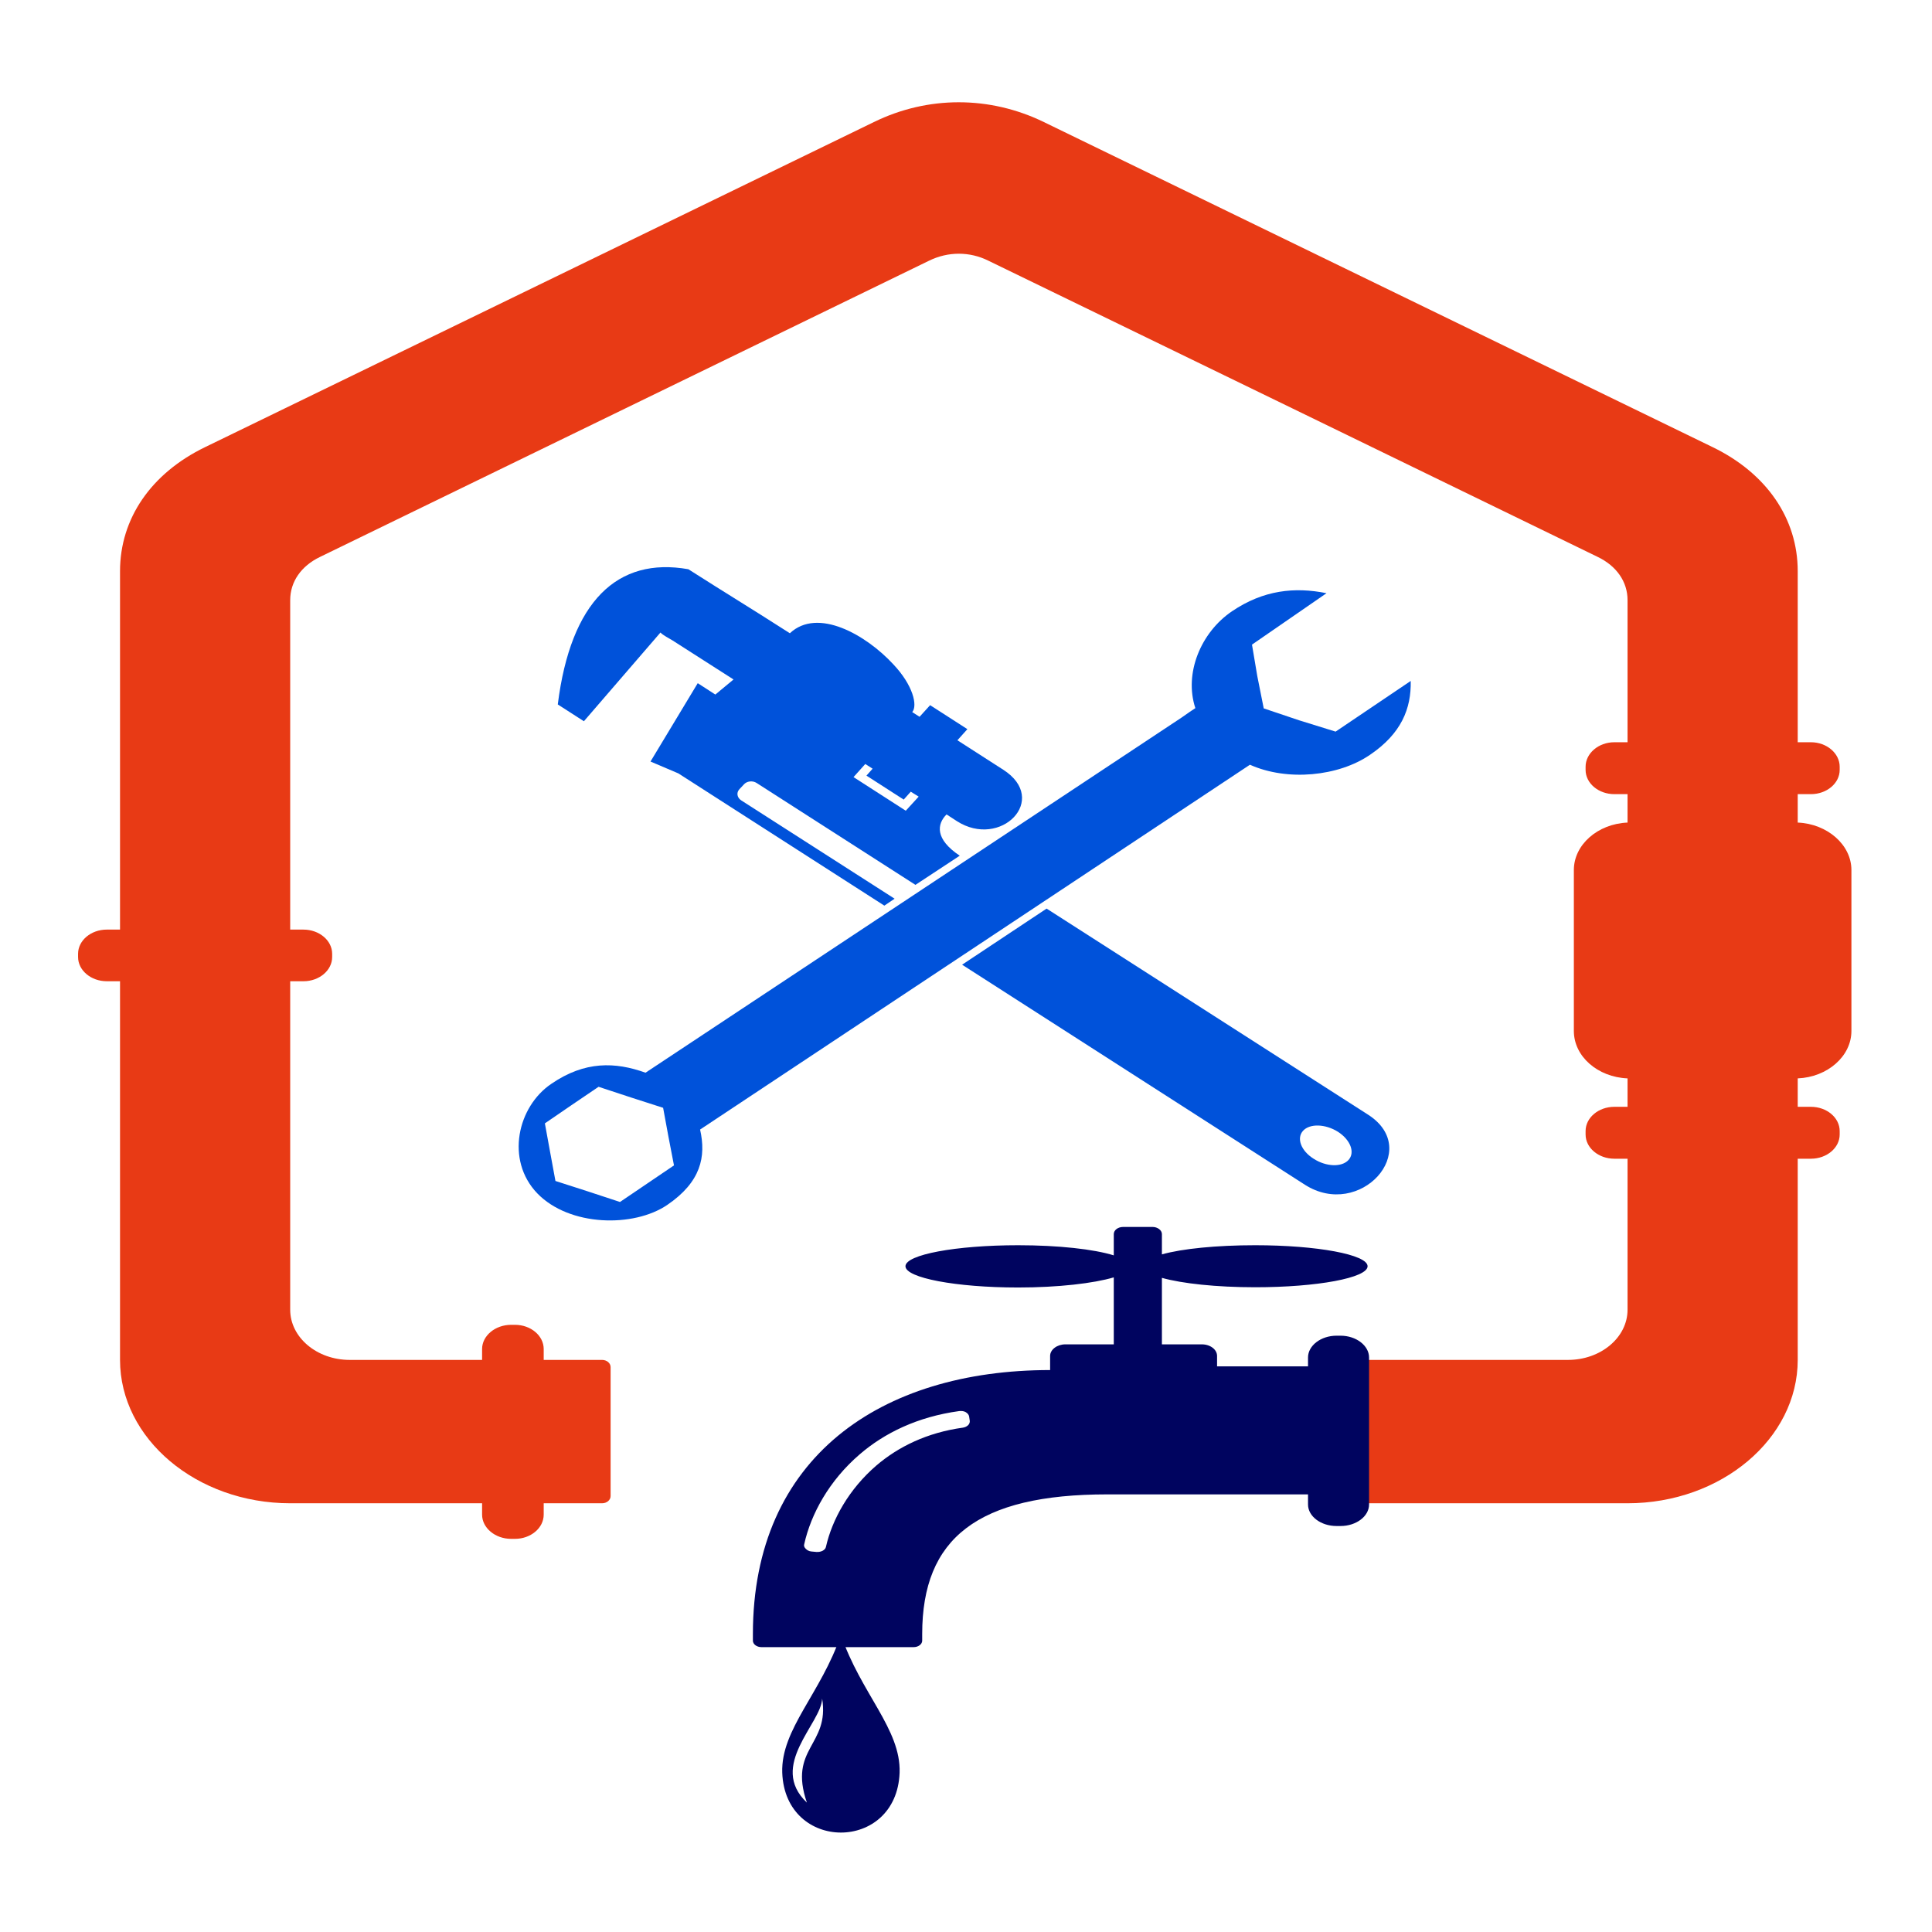 <?xml version="1.0"?>
<svg width="150" height="150" xmlns="http://www.w3.org/2000/svg" xmlns:svg="http://www.w3.org/2000/svg">
 <g class="layer">
  <title>Layer 1</title>
  <g id="svg_1" transform="translate(0 -0.995) translate(-1.005 0) translate(31 236) translate(-24.145 -227.428) matrix(2.278 0 0 1.919 -466.779 -458.273)">
   <path clip-rule="evenodd" d="m209.33,252.95l22.79,-13.15c1.84,-1.07 3.95,-1.07 5.8,0l22.79,13.15c1.84,1.06 2.9,2.89 2.9,5.02l0,6.92l0.03,0l0.42,0c0.54,0 0.98,0.45 0.98,0.99l0,0.13c0,0.54 -0.44,0.98 -0.98,0.98l-0.21,0l-0.21,0l-0.03,0l0,1.15c1.01,0.05 1.83,0.9 1.83,1.92l0,6.51c0,1.03 -0.82,1.87 -1.83,1.92l0,1.15l0.03,0l0.42,0c0.54,0 0.98,0.44 0.98,0.98l0,0.14c0,0.54 -0.44,0.98 -0.98,0.98l-0.21,0l-0.21,0l-0.03,0l0,8.14c0,3.19 -2.61,5.8 -5.8,5.8l-9.5,0l0,-5.8l0,0l7.47,0c1.12,0 2.03,-0.91 2.03,-2.03l0,-6.11l-0.45,0c-0.54,0 -0.98,-0.44 -0.98,-0.98l0,-0.14c0,-0.54 0.44,-0.98 0.98,-0.98l0.45,0l0,-1.15c-1.02,-0.05 -1.83,-0.89 -1.83,-1.92l0,-6.51c0,-1.02 0.81,-1.87 1.83,-1.92l0,-1.15l-0.45,0c-0.54,0 -0.98,-0.44 -0.98,-0.98l0,-0.13c0,-0.54 0.44,-0.99 0.98,-0.99l0.45,0l0,-5.75c0,-0.74 -0.37,-1.38 -1.02,-1.75c-6.92,-4 -13.84,-7.99 -20.76,-11.98c-0.64,-0.38 -1.38,-0.38 -2.03,0l-20.75,11.98c-0.65,0.37 -1.02,1.01 -1.02,1.75l0,13.33l0.04,0l0.41,0c0.54,0 0.98,0.44 0.98,0.98l0,0.13c0,0.54 -0.44,0.98 -0.98,0.98l-0.21,0l-0.21,0l-0.03,0l0,13.29c0,1.12 0.91,2.03 2.03,2.03l4.51,0l0,-0.02l0,-0.42c0,-0.54 0.45,-0.98 0.99,-0.98l0.13,0c0.54,0 0.98,0.44 0.98,0.98l0,0.21l0,0.21l0,0.02l1.99,0c0.16,0 0.29,0.13 0.29,0.29l0,5.22c0,0.16 -0.13,0.29 -0.29,0.29l-1.99,0l0,0.46c0,0.54 -0.44,0.98 -0.98,0.98l-0.13,0c-0.54,0 -0.99,-0.44 -0.99,-0.98l0,-0.46l-6.54,0c-3.19,0 -5.8,-2.61 -5.8,-5.8l0,-15.32l-0.45,0c-0.54,0 -0.98,-0.44 -0.98,-0.98l0,-0.13c0,-0.54 0.44,-0.98 0.98,-0.98l0.45,0l0,-14.5c0,-2.13 1.06,-3.96 2.9,-5.02z" fill="#E83A15" fill-rule="evenodd" id="svg_3"/>
   <path clip-rule="evenodd" d="m229.75,297.33c0.23,-1.22 0.85,-2.57 1.89,-3.63c0.84,-0.86 1.97,-1.52 3.39,-1.75c0.08,-0.01 0.16,0 0.22,0.04c0.07,0.05 0.11,0.11 0.12,0.18l0.02,0.16c0.02,0.14 -0.08,0.26 -0.23,0.29c-1.23,0.2 -2.21,0.78 -2.95,1.53c-0.94,0.96 -1.51,2.19 -1.72,3.29c-0.02,0.13 -0.16,0.22 -0.32,0.21l-0.18,-0.02c-0.08,-0.01 -0.14,-0.05 -0.19,-0.11c-0.05,-0.06 -0.07,-0.12 -0.05,-0.19zm10.87,-12.83l1,0c0.17,0 0.32,0.13 0.32,0.29l0,0.82c0.69,-0.23 1.86,-0.37 3.18,-0.37c2.11,0 3.83,0.38 3.83,0.85c0,0.47 -1.72,0.85 -3.83,0.85c-1.32,0 -2.49,-0.15 -3.18,-0.38l0,2.69l1.36,0c0.29,0 0.52,0.21 0.52,0.47l0,0.42l3.1,0l0,-0.36c0,-0.48 0.44,-0.88 0.97,-0.88l0.14,0c0.53,0 0.97,0.4 0.97,0.88l0,0.18l0,0.18l0,5.18l0,0.41c0,0.48 -0.44,0.87 -0.97,0.87l-0.14,0c-0.53,0 -0.97,-0.39 -0.97,-0.87l0,-0.41l-6.84,0c-4.42,0 -6.31,1.77 -6.31,5.65l0,0.27c0,0.14 -0.13,0.26 -0.29,0.26l-5.19,0c-0.16,0 -0.29,-0.12 -0.29,-0.26l0,-0.27c0,-7.15 4.36,-10.68 10.13,-10.68l0,-0.57c0,-0.26 0.24,-0.47 0.52,-0.47l1.65,0l0,-2.71c-0.68,0.24 -1.89,0.41 -3.26,0.41c-2.12,0 -3.84,-0.39 -3.84,-0.86c0,-0.47 1.72,-0.85 3.84,-0.85c1.38,0 2.58,0.16 3.26,0.41l0,-0.86c0,-0.16 0.14,-0.29 0.32,-0.29z" fill="#00045F" fill-rule="evenodd" id="svg_4"/>
   <path clip-rule="evenodd" d="m229.84,307.79c-1.33,-1.49 0.5,-3.21 0.52,-4.21c0.26,1.9 -1.16,2 -0.52,4.21zm-0.84,-1.21c-0.05,-1.76 1.33,-3.22 2,-5.58c0.67,2.36 2.05,3.82 2,5.58c-0.1,3.23 -3.9,3.23 -4,0z" fill="#00045F" fill-rule="evenodd" id="svg_5"/>
   <path clip-rule="evenodd" d="m231.46,266.26l0.37,-0.49l0.25,0.19l-0.21,0.28l1.27,0.97l0.24,-0.32l0.27,0.2l-0.44,0.57l-1.78,-1.36l0.03,-0.04zm15.29,14.35c-0.23,0.3 -0.07,0.81 0.36,1.13c0.43,0.33 0.96,0.35 1.19,0.05c0.23,-0.3 0.07,-0.81 -0.36,-1.14c-0.43,-0.32 -0.96,-0.34 -1.19,-0.04zm-11.7,-11.13c-0.85,-0.67 -0.78,-1.28 -0.45,-1.67l0.35,0.27c1.49,1.14 3.17,-0.87 1.58,-2.08l-1.56,-1.19l0.34,-0.45l-1.27,-0.97l-0.36,0.47l-0.25,-0.19c0.19,-0.26 0.03,-1.09 -0.65,-1.94c-0.92,-1.18 -2.57,-2.31 -3.52,-1.25c-1.5,-1.14 -2.06,-1.53 -3.46,-2.59c-2.42,-0.51 -4.01,1.3 -4.45,5.47l0.89,0.68l2.61,-3.59c0.08,0.11 0.29,0.23 0.41,0.32l2.08,1.58l-0.62,0.61l-0.6,-0.46l-1.61,3.17l0.95,0.48l7.02,5.35l0.35,-0.28l-5.23,-3.98c-0.14,-0.11 -0.17,-0.31 -0.06,-0.45l0.15,-0.19c0.1,-0.14 0.3,-0.17 0.44,-0.06l5.41,4.12l1.51,-1.18zm11.76,13.31c1.88,1.43 4.03,-1.4 2.16,-2.83l-10.96,-8.34l-2.88,2.27l11.68,8.9z" fill="#0052DA" fill-rule="evenodd" id="svg_6"/>
   <path clip-rule="evenodd" d="m224.94,279.68l-1.1,-0.42l-1.1,-0.43l-0.92,0.74l-0.91,0.74l0.18,1.17l0.18,1.16l1.1,0.42l1.1,0.43l0.92,-0.74l0.92,-0.74l-0.19,-1.17l-0.18,-1.16zm22.61,-20.82c-1.08,-0.26 -2.15,-0.13 -3.22,0.73c-1.07,0.86 -1.64,2.52 -1.25,3.92l-0.19,0.15l-0.29,0.24l-18.26,14.36c-1.03,-0.44 -2.07,-0.48 -3.21,0.45c-1.15,0.92 -1.57,3.08 -0.48,4.43c1.1,1.35 3.29,1.39 4.43,0.47c1.15,-0.93 1.33,-1.95 1.12,-3.05l18.74,-14.76c1.28,0.68 3.02,0.47 4.09,-0.4c1.07,-0.86 1.41,-1.87 1.39,-2.99l-2.56,2.05l-1.25,-0.46l-1.2,-0.48l-0.22,-1.31l-0.18,-1.27l2.54,-2.08z" fill="#0052DA" fill-rule="evenodd" id="svg_7"/>
  </g>
 </g>
</svg>